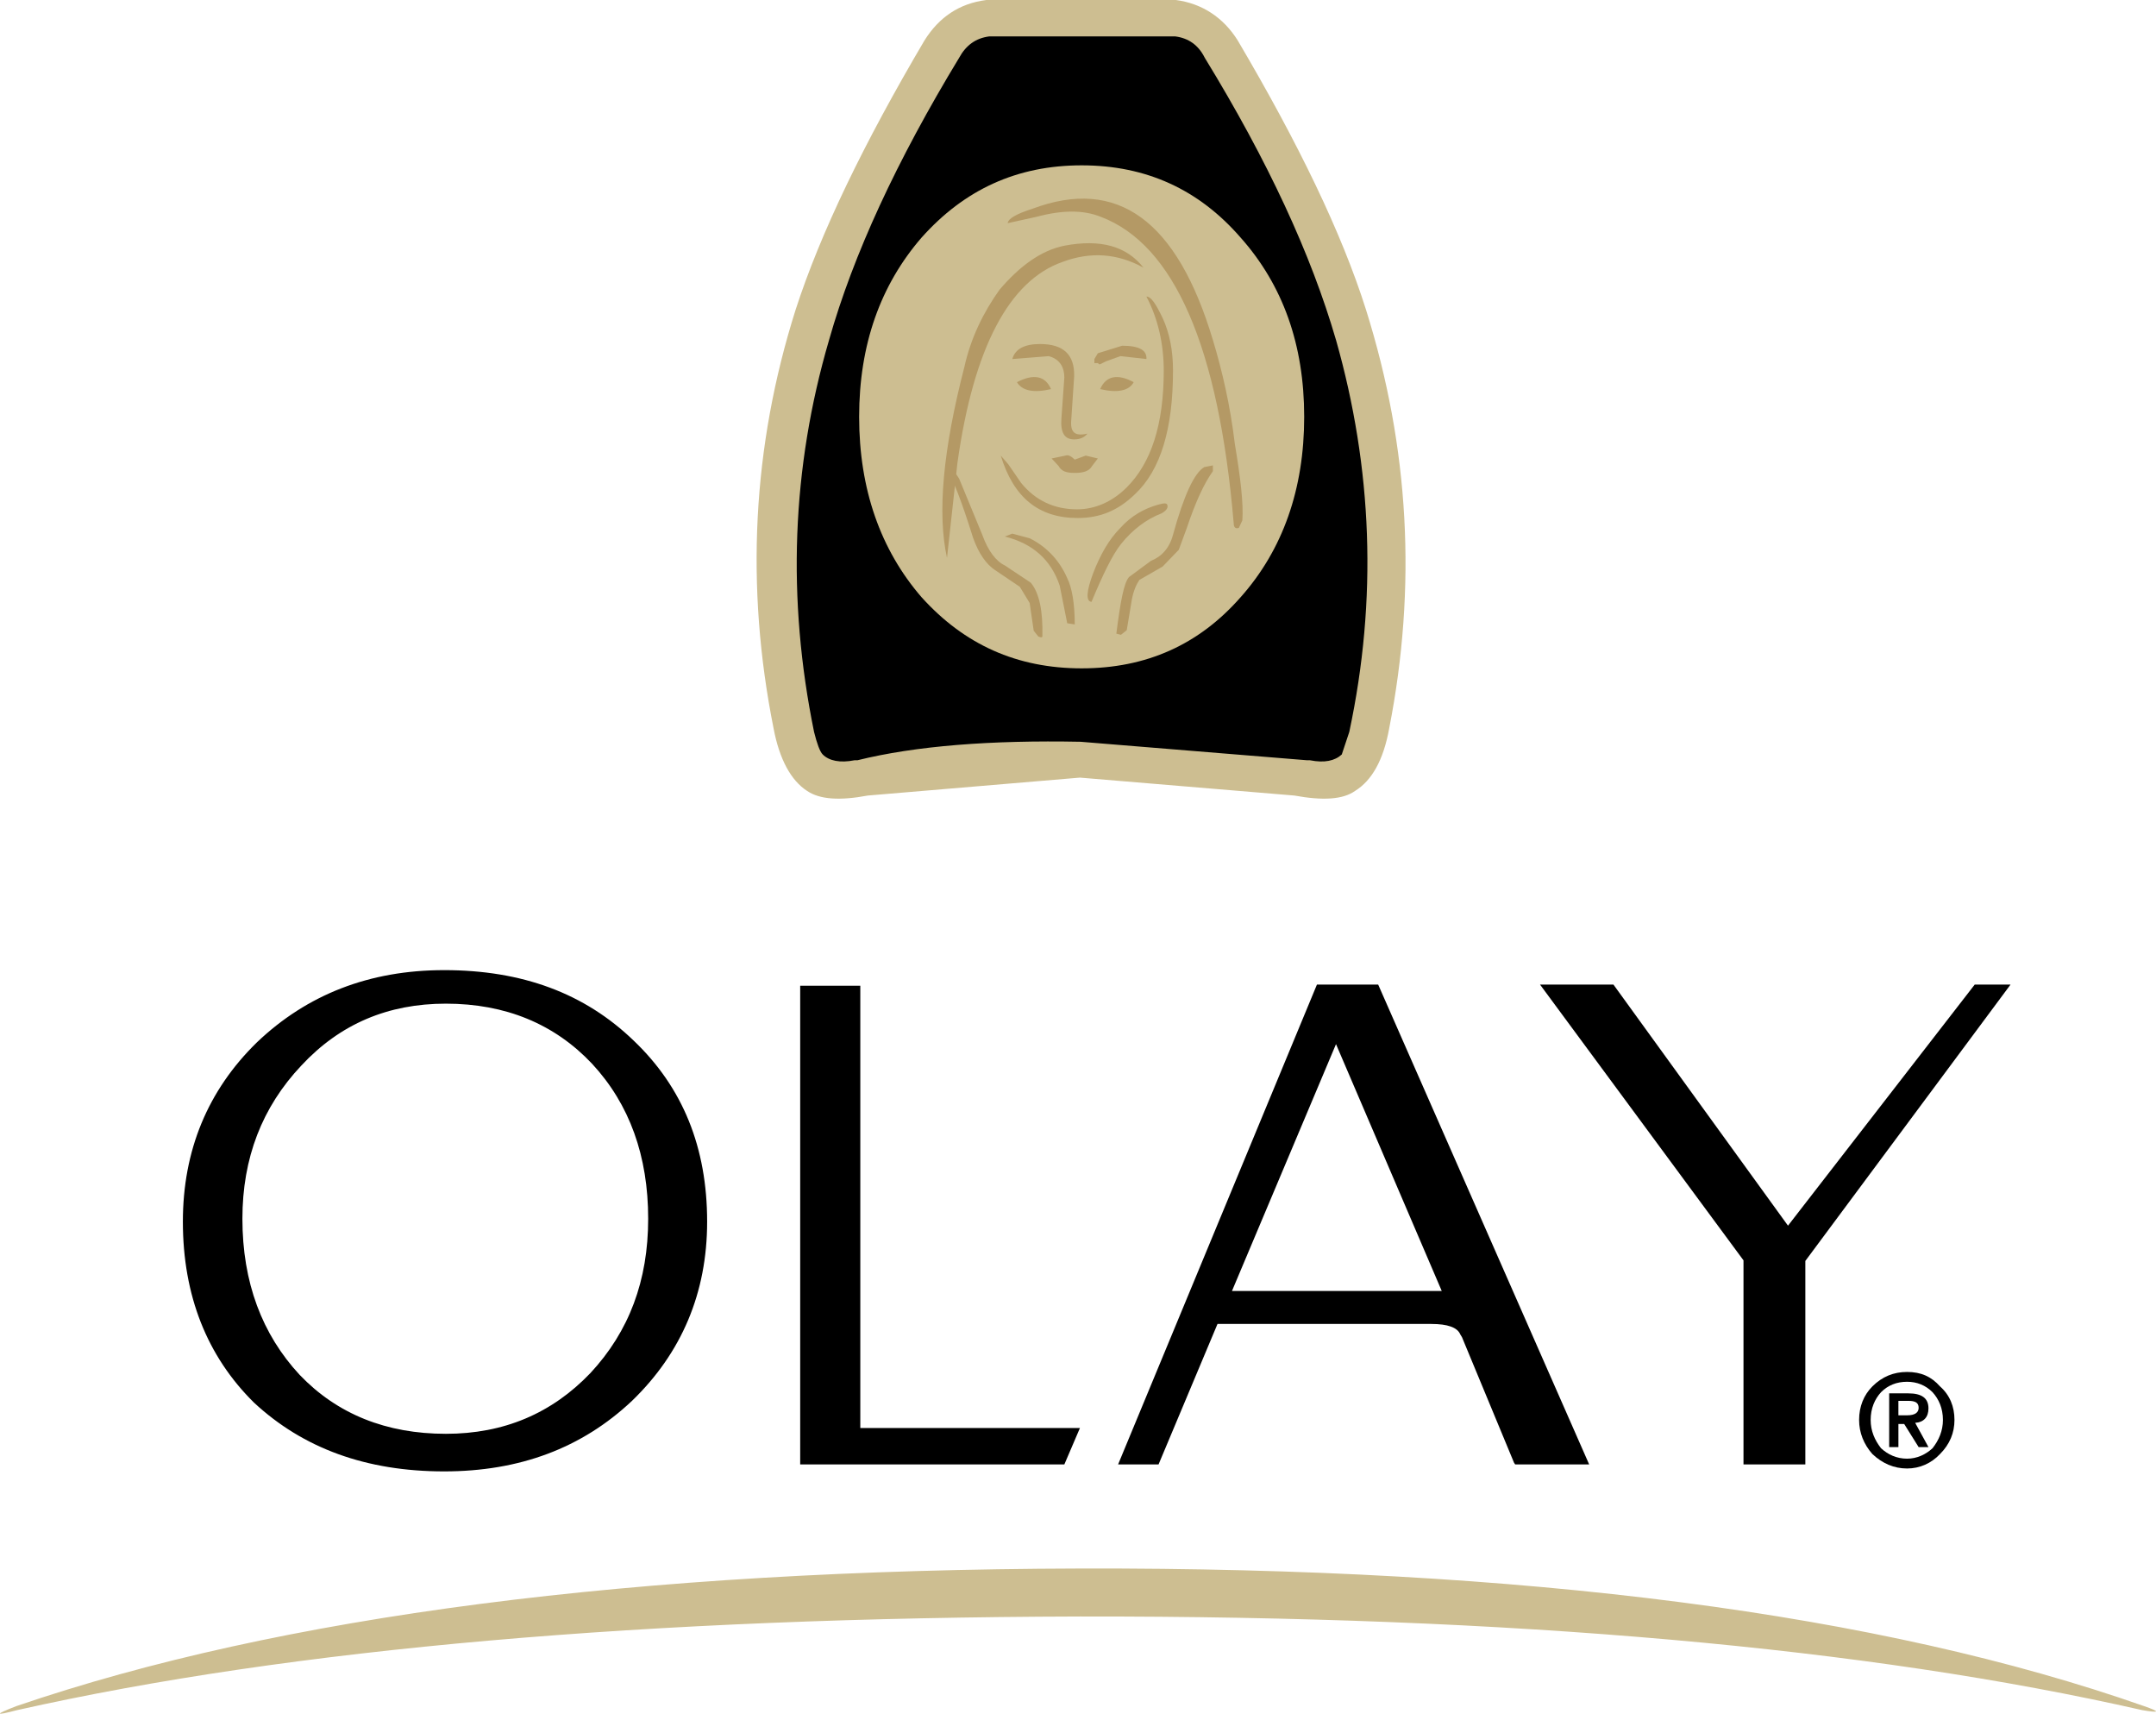 <?xml version="1.0" encoding="UTF-8"?>
<!DOCTYPE svg PUBLIC "-//W3C//DTD SVG 1.1//EN" "http://www.w3.org/Graphics/SVG/1.1/DTD/svg11.dtd">
<!-- Creator: CorelDRAW 2019 (64-Bit) -->
<svg xmlns="http://www.w3.org/2000/svg" xml:space="preserve" width="183.966mm" height="146.193mm" version="1.1" style="shape-rendering:geometricPrecision; text-rendering:geometricPrecision; image-rendering:optimizeQuality; fill-rule:evenodd; clip-rule:evenodd"
viewBox="0 0 183.71 145.99"
 xmlns:xlink="http://www.w3.org/1999/xlink"
 xmlns:xodm="http://www.corel.com/coreldraw/odm/2003">
 <defs>
  <style type="text/css">
   <![CDATA[
    .fil1 {fill:black}
    .fil2 {fill:#B49965}
    .fil0 {fill:#CDBE91}
   ]]>
  </style>
 </defs>
 <g id="Layer_x0020_1">
  <g id="_741366688">
   <path class="fil0" d="M84.042 0c-2.315,0.296 -4.038,1.478 -5.27,3.448 -5.171,8.767 -8.865,16.401 -10.983,22.951 -3.694,11.672 -4.285,23.591 -1.872,35.659 0.492,2.61 1.478,4.433 2.856,5.319 1.084,0.739 2.807,0.838 5.171,0.394l18.076 -1.527 18.272 1.527c2.414,0.444 4.138,0.345 5.172,-0.394 1.429,-0.887 2.414,-2.61 2.906,-5.319 2.365,-12.067 1.724,-23.887 -1.97,-35.659 -2.069,-6.55 -5.763,-14.184 -10.934,-22.951 -1.231,-1.97 -3.054,-3.152 -5.27,-3.448l-16.154 0z"/>
   <path class="fil1" d="M113.839 28.96c3.103,10.933 3.546,22.065 1.132,33.392l-0.64 1.921c-0.591,0.542 -1.477,0.739 -2.708,0.493l-0.247 0 -19.307 -1.576c-7.634,-0.148 -14.036,0.344 -19.011,1.576l-0.246 0c-1.232,0.245 -2.167,0.049 -2.709,-0.493 -0.246,-0.246 -0.492,-0.936 -0.739,-1.921 -2.315,-11.328 -1.921,-22.459 1.28,-33.392 2.069,-7.29 5.763,-15.268 11.081,-24.035 0.591,-1.084 1.429,-1.674 2.561,-1.823l15.859 0c1.133,0.148 1.97,0.739 2.512,1.823 5.368,8.767 9.062,16.745 11.18,24.035z"/>
   <path class="fil0" d="M92.168 56.935c5.517,0 9.998,-2.02 13.544,-6.059 3.595,-4.039 5.417,-9.21 5.417,-15.367 0,-6.156 -1.823,-11.23 -5.417,-15.268 -3.547,-4.087 -8.028,-6.156 -13.544,-6.156 -5.516,0 -9.998,2.069 -13.643,6.156 -3.497,4.039 -5.319,9.113 -5.319,15.268 0,6.157 1.822,11.328 5.319,15.367 3.645,4.039 8.127,6.059 13.643,6.059z"/>
   <path class="fil2" d="M90.543 22.311c-4.531,1.576 -7.585,7.289 -8.963,17.14l-0.887 8.077c-0.838,-3.793 -0.345,-9.211 1.477,-16.253 0.542,-2.463 1.625,-4.679 3.004,-6.6 1.724,-2.02 3.546,-3.349 5.516,-3.743 3.103,-0.591 5.319,0.049 6.747,1.872 -2.216,-1.231 -4.531,-1.379 -6.895,-0.493z"/>
   <path class="fil2" d="M103.348 28.96c0.788,2.61 1.478,5.565 1.872,8.865 0.493,2.955 0.739,5.073 0.64,6.501l-0.296 0.64c-0.245,0.099 -0.443,0 -0.443,-0.394 -1.28,-15.022 -5.073,-23.739 -11.328,-26.103 -1.478,-0.591 -3.251,-0.591 -5.467,0l-2.463 0.542c0.05,-0.395 0.739,-0.788 2.118,-1.231 7.239,-2.709 12.313,0.985 15.366,11.18z"/>
   <path class="fil2" d="M92.513 38.811l-0.935 0.344c-0.247,-0.247 -0.542,-0.443 -0.788,-0.344l-1.182 0.246 0.591 0.64c0.246,0.443 0.641,0.59 1.379,0.59 0.738,0 1.231,-0.147 1.477,-0.59l0.492 -0.64 -1.034 -0.246z"/>
   <path class="fil2" d="M86.652 32.556c1.428,-0.739 2.413,-0.542 2.905,0.591 -1.477,0.345 -2.462,0.147 -2.905,-0.591z"/>
   <path class="fil2" d="M96.601 32.556c-1.38,-0.739 -2.364,-0.542 -2.857,0.591 1.477,0.345 2.463,0.147 2.857,-0.591z"/>
   <path class="fil2" d="M90.937 53.093l-0.64 -3.201c-0.739,-2.216 -2.315,-3.595 -4.679,-4.186l0.64 -0.247 1.478 0.394c1.478,0.739 2.561,1.921 3.201,3.398 0.394,0.788 0.641,2.118 0.641,3.941l-0.641 -0.099z"/>
   <path class="fil2" d="M98.966 43.735c0.443,-0.246 0.59,-0.492 0.492,-0.739 -0.049,-0.147 -0.296,-0.147 -0.788,0 -1.231,0.345 -2.314,0.985 -3.201,1.97 -0.985,0.985 -1.724,2.316 -2.315,3.842 -0.591,1.576 -0.64,2.413 -0.148,2.463 0.985,-2.365 1.773,-3.99 2.512,-4.925 0.986,-1.231 2.168,-2.118 3.449,-2.611z"/>
   <path class="fil2" d="M102.609 39.795c-0.837,0.492 -1.724,2.365 -2.659,5.762 -0.296,1.133 -0.985,1.872 -1.873,2.216l-1.871 1.38c-0.444,0.493 -0.739,2.118 -1.084,4.826l0.394 0.099 0.493 -0.395 0.443 -2.659c0.148,-0.739 0.395,-1.281 0.64,-1.626l1.971 -1.132 1.379 -1.429 0.69 -1.872c0.739,-2.216 1.477,-3.791 2.216,-4.826l0 -0.493 -0.739 0.148z"/>
   <path class="fil2" d="M84.781 48.562l2.118 1.428 0.837 1.38 0.345 2.363 0.394 0.493c0.246,0.098 0.345,0.098 0.345,-0.049 0.049,-2.069 -0.246,-3.645 -0.985,-4.531l-2.216 -1.479c-0.739,-0.344 -1.428,-1.231 -1.921,-2.61l-1.97 -4.777c-0.541,-0.887 -0.886,-1.083 -0.985,-0.64 0.443,0.64 1.182,2.512 2.167,5.664 0.492,1.38 1.133,2.265 1.872,2.759z"/>
   <path class="fil2" d="M91.282 35.757c-0.099,1.084 0.296,1.428 1.379,1.183 -0.246,0.295 -0.591,0.492 -1.133,0.492 -0.837,0 -1.182,-0.59 -1.084,-1.821l0.246 -3.448c0,-0.887 -0.394,-1.576 -1.33,-1.823l-3.103 0.247c0.246,-0.887 1.084,-1.28 2.364,-1.28 1.97,0 2.955,0.886 2.906,2.757l-0.246 3.694z"/>
   <path class="fil2" d="M93.252 30.586l0 0.344 0.295 0 0.099 0.098 0.099 0 0.493 -0.247 1.231 -0.443 2.217 0.247c0.049,-0.74 -0.592,-1.133 -2.069,-1.133l-2.069 0.64 -0.295 0.493z"/>
   <path class="fil2" d="M99.95 31.57c0,4.925 -1.035,8.471 -3.251,10.539 -1.428,1.379 -2.955,2.02 -4.876,2.02 -3.349,0 -5.467,-1.774 -6.55,-5.319l0.64 0.738 1.084 1.576c1.231,1.527 2.856,2.265 4.777,2.265 1.527,0 3.004,-0.64 4.236,-1.872 2.068,-2.068 3.152,-5.318 3.152,-9.948 0,-2.265 -0.493,-4.432 -1.477,-6.305 0.393,0 0.788,0.592 1.379,1.823 0.591,1.282 0.887,2.758 0.887,4.482z"/>
   <path class="fil0" d="M1.447 145.686c23.493,-5.27 53.684,-7.88 90.573,-7.979 36.939,-0.049 67.13,2.66 90.524,7.979 1.477,0.247 1.576,0.148 0.147,-0.345 -22.459,-7.88 -52.699,-11.82 -90.672,-11.722 -37.924,0.099 -68.164,4.039 -90.622,11.722 -1.921,0.739 -1.823,0.837 0.049,0.345z"/>
   <path class="fil1" d="M117.434 83.876l-5.22 0 -16.943 40.878 3.447 0 5.024 -11.968 18.224 0c1.379,0 2.216,0.295 2.462,0.887l0.148 0.246 4.432 10.688 0.099 0.147 6.304 0 -17.978 -40.878zm-3.595 5.073l0 0 9.012 21.03 -17.877 0 8.865 -21.03z"/>
   <path class="fil1" d="M50.452 90.623c3.201,3.448 4.778,7.88 4.778,13.199 0,5.27 -1.625,9.604 -4.925,13.15 -3.3,3.448 -7.387,5.172 -12.313,5.172 -5.073,0 -9.259,-1.675 -12.461,-5.024 -3.201,-3.448 -4.876,-7.881 -4.876,-13.298 0,-5.171 1.675,-9.505 5.024,-13.052 3.3,-3.546 7.387,-5.27 12.313,-5.27 5.073,0 9.259,1.724 12.46,5.122zm-12.608 -7.979l0 0c-6.353,0 -11.672,2.069 -15.957,6.157 -4.187,4.088 -6.305,9.21 -6.305,15.268 0,6.304 2.068,11.476 6.058,15.416 4.186,3.891 9.555,5.861 16.204,5.861 6.403,0 11.722,-1.97 16.007,-6.009 4.235,-4.088 6.403,-9.21 6.403,-15.268 0,-6.304 -2.069,-11.426 -6.255,-15.416 -4.186,-4.038 -9.505,-6.009 -16.155,-6.009z"/>
   <polygon class="fil1" points="152.353,104.413 137.48,83.876 131.225,83.876 148.561,107.368 148.561,124.754 153.831,124.754 153.831,107.417 171.315,83.876 168.262,83.876 "/>
   <polygon class="fil1" points="68.183,83.973 68.183,124.754 90.691,124.754 92.02,121.651 73.305,121.651 73.305,83.973 "/>
   <path class="fil1" d="M164.667 118.598c0.541,0.591 0.887,1.379 0.887,2.364 0,0.935 -0.346,1.724 -0.887,2.413 -0.591,0.542 -1.33,0.887 -2.167,0.887 -0.887,0 -1.626,-0.345 -2.217,-0.887 -0.541,-0.689 -0.886,-1.477 -0.886,-2.413 0,-0.985 0.345,-1.773 0.886,-2.364 0.591,-0.592 1.331,-0.887 2.217,-0.887 0.838,0 1.576,0.295 2.167,0.887zm-2.167 -1.724l0 0c-1.133,0 -2.118,0.394 -2.956,1.231 -0.739,0.739 -1.132,1.724 -1.132,2.857 0,1.084 0.394,2.069 1.132,2.906 0.838,0.788 1.823,1.231 2.956,1.231 1.083,0 2.068,-0.443 2.806,-1.231 0.838,-0.837 1.232,-1.822 1.232,-2.906 0,-1.133 -0.395,-2.118 -1.232,-2.857 -0.739,-0.837 -1.625,-1.231 -2.806,-1.231zm-0.247 4.433l0 0 1.232 1.97 0.837 0 -1.132 -2.068c0.738,-0.049 1.132,-0.493 1.132,-1.231 0,-0.887 -0.59,-1.28 -1.723,-1.28l-1.625 0 0 4.58 0.787 0 0 -1.97 0.493 0zm0.247 -0.739l0 0c0.689,0 0.985,-0.246 0.985,-0.64 0,-0.443 -0.296,-0.591 -0.887,-0.591l-0.838 0 0 1.231 0.74 0z"/>
  </g>
 </g>
</svg>
